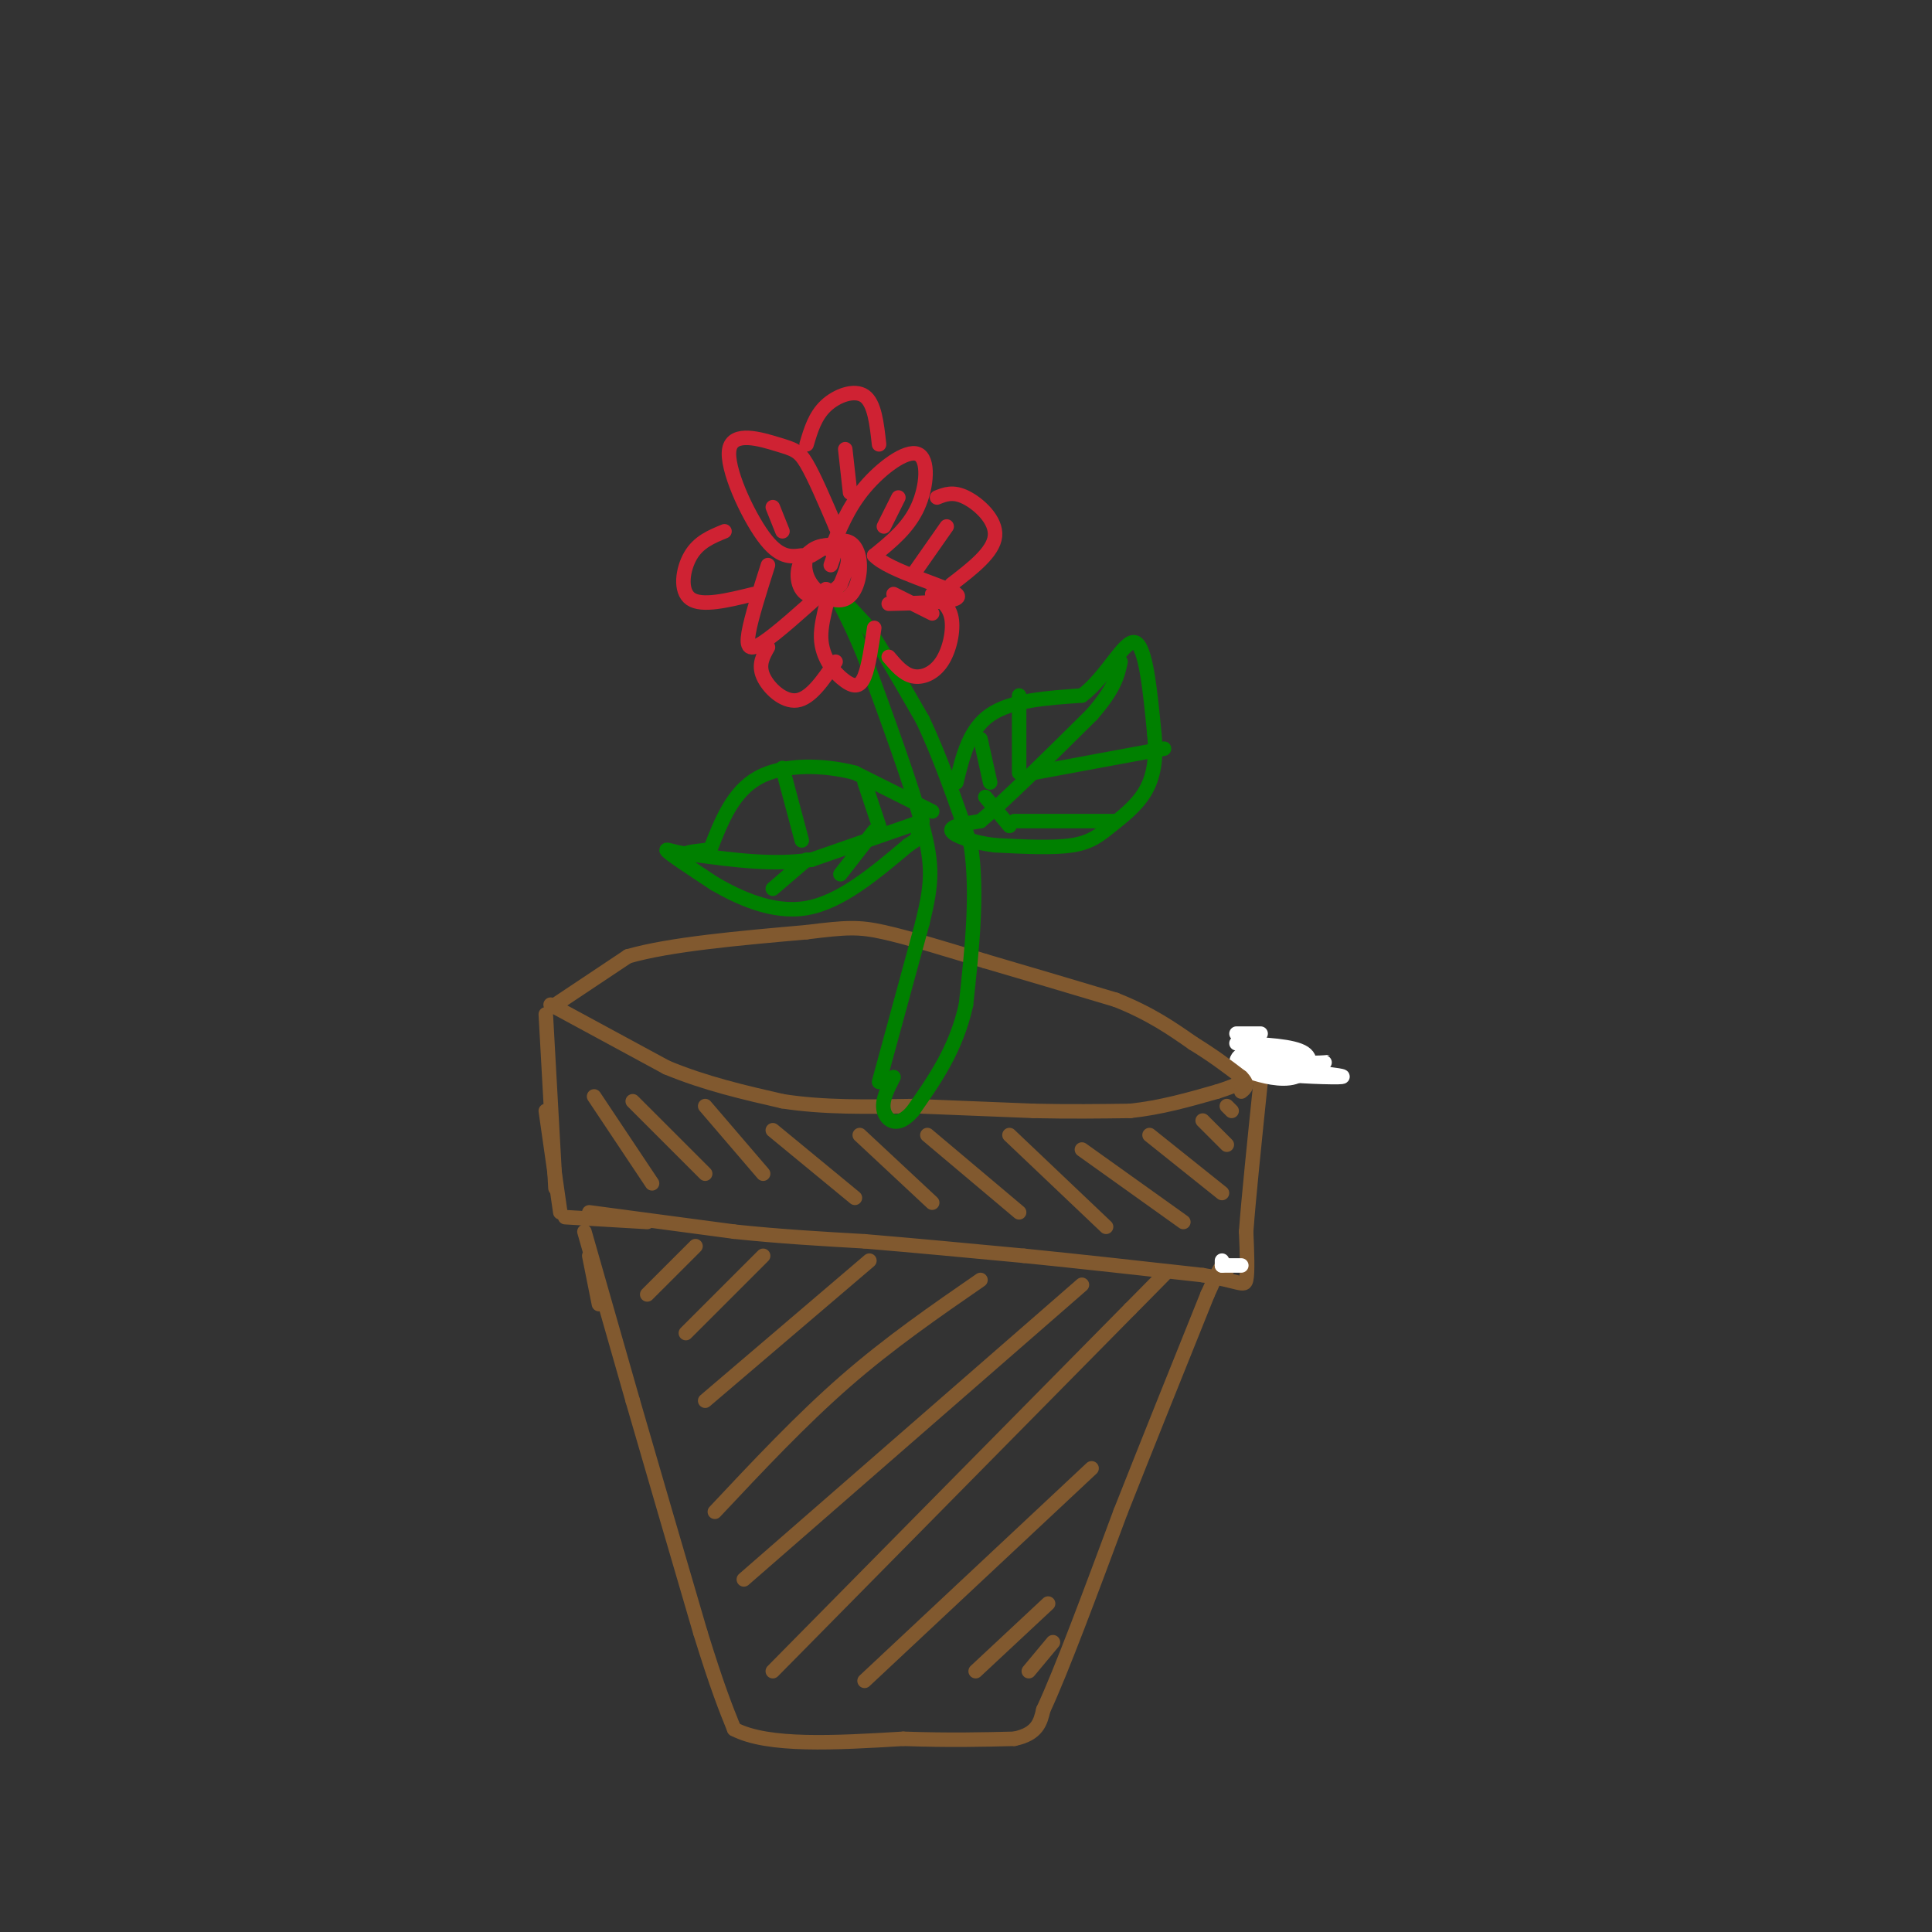 <svg viewBox='0 0 400 400' version='1.1' xmlns='http://www.w3.org/2000/svg' xmlns:xlink='http://www.w3.org/1999/xlink'><rect x="0" y="0" width="400" height="400" fill="#333333" stroke="none"/><g fill='none' stroke='#81592f' stroke-width='3' stroke-linecap='round' stroke-linejoin='round'><path d='M113,210c0.000,0.000 2.000,36.000 2,36'/><path d='M113,230c0.000,0.000 3.000,21.000 3,21'/><path d='M117,252c0.000,0.000 17.000,1.000 17,1'/><path d='M122,251c0.000,0.000 30.000,4.000 30,4'/><path d='M152,255c9.500,1.000 18.250,1.500 27,2'/><path d='M179,257c10.000,0.833 21.500,1.917 33,3'/><path d='M212,260c11.667,1.167 24.333,2.583 37,4'/><path d='M249,264c7.756,1.289 8.644,2.511 9,1c0.356,-1.511 0.178,-5.756 0,-10'/><path d='M258,255c0.500,-6.833 1.750,-18.917 3,-31'/><path d='M261,224c0.911,-6.333 1.689,-6.667 1,-7c-0.689,-0.333 -2.844,-0.667 -5,-1'/><path d='M257,216c-0.833,-0.167 -0.417,-0.083 0,0'/><path d='M114,208c0.000,0.000 24.000,13.000 24,13'/><path d='M138,221c8.000,3.333 16.000,5.167 24,7'/><path d='M162,228c8.500,1.333 17.750,1.167 27,1'/><path d='M189,229c8.667,0.333 16.833,0.667 25,1'/><path d='M214,230c7.500,0.167 13.750,0.083 20,0'/><path d='M234,230c6.333,-0.667 12.167,-2.333 18,-4'/><path d='M252,226c4.833,-1.500 7.917,-3.250 11,-5'/><path d='M263,221c1.833,-0.833 0.917,-0.417 0,0'/><path d='M122,260c0.000,0.000 2.000,10.000 2,10'/><path d='M121,255c0.000,0.000 10.000,35.000 10,35'/><path d='M131,290c4.000,13.833 9.000,30.917 14,48'/><path d='M145,338c3.500,11.333 5.250,15.667 7,20'/><path d='M152,358c7.000,3.667 21.000,2.833 35,2'/><path d='M187,360c9.667,0.333 16.333,0.167 23,0'/><path d='M210,360c4.833,-1.000 5.417,-3.500 6,-6'/><path d='M216,354c3.667,-7.833 9.833,-24.417 16,-41'/><path d='M232,313c5.667,-14.333 11.833,-29.667 18,-45'/><path d='M250,268c3.667,-8.333 3.833,-6.667 4,-5'/></g>
<g fill='none' stroke='#ffffff' stroke-width='3' stroke-linecap='round' stroke-linejoin='round'><path d='M256,216c5.897,0.260 11.793,0.520 14,2c2.207,1.480 0.724,4.181 -2,5c-2.724,0.819 -6.689,-0.244 -9,-1c-2.311,-0.756 -2.968,-1.203 -3,-2c-0.032,-0.797 0.562,-1.942 3,-2c2.438,-0.058 6.719,0.971 11,2'/><path d='M270,220c3.437,0.207 6.530,-0.274 4,0c-2.530,0.274 -10.681,1.305 -10,2c0.681,0.695 10.195,1.056 13,1c2.805,-0.056 -1.097,-0.528 -5,-1'/><path d='M272,222c-4.111,-0.644 -11.889,-1.756 -13,-2c-1.111,-0.244 4.444,0.378 10,1'/><path d='M256,214c0.000,0.000 5.000,0.000 5,0'/><path d='M253,261c0.000,0.000 0.000,1.000 0,1'/><path d='M253,262c0.000,0.000 4.000,0.000 4,0'/></g>
<g fill='none' stroke='#81592f' stroke-width='3' stroke-linecap='round' stroke-linejoin='round'><path d='M115,208c0.000,0.000 15.000,-10.000 15,-10'/><path d='M130,198c8.667,-2.500 22.833,-3.750 37,-5'/><path d='M167,193c8.378,-1.044 10.822,-1.156 16,0c5.178,1.156 13.089,3.578 21,6'/><path d='M204,199c8.000,2.333 17.500,5.167 27,8'/><path d='M231,207c7.167,2.833 11.583,5.917 16,9'/><path d='M247,216c4.333,2.667 7.167,4.833 10,7'/><path d='M257,223c1.667,1.667 0.833,2.333 0,3'/><path d='M123,227c0.000,0.000 12.000,18.000 12,18'/><path d='M131,228c0.000,0.000 15.000,15.000 15,15'/><path d='M146,229c0.000,0.000 12.000,14.000 12,14'/><path d='M160,234c0.000,0.000 17.000,14.000 17,14'/><path d='M178,235c0.000,0.000 15.000,14.000 15,14'/><path d='M192,235c0.000,0.000 19.000,16.000 19,16'/><path d='M209,235c0.000,0.000 20.000,19.000 20,19'/><path d='M224,238c0.000,0.000 21.000,15.000 21,15'/><path d='M238,235c0.000,0.000 15.000,12.000 15,12'/><path d='M249,232c0.000,0.000 5.000,5.000 5,5'/><path d='M254,229c0.000,0.000 1.000,1.000 1,1'/><path d='M134,268c0.000,0.000 10.000,-10.000 10,-10'/><path d='M142,276c0.000,0.000 16.000,-16.000 16,-16'/><path d='M146,290c0.000,0.000 34.000,-29.000 34,-29'/><path d='M148,313c8.917,-9.500 17.833,-19.000 27,-27c9.167,-8.000 18.583,-14.500 28,-21'/><path d='M154,327c0.000,0.000 70.000,-61.000 70,-61'/><path d='M160,346c0.000,0.000 74.000,-75.000 74,-75'/><path d='M234,271c12.500,-12.667 6.750,-6.833 1,-1'/><path d='M179,348c0.000,0.000 47.000,-44.000 47,-44'/><path d='M202,346c0.000,0.000 15.000,-14.000 15,-14'/><path d='M213,346c0.000,0.000 5.000,-6.000 5,-6'/></g>
<g fill='none' stroke='#008000' stroke-width='3' stroke-linecap='round' stroke-linejoin='round'><path d='M182,224c0.000,0.000 9.000,-33.000 9,-33'/><path d='M191,191c1.933,-8.022 2.267,-11.578 0,-20c-2.267,-8.422 -7.133,-21.711 -12,-35'/><path d='M179,136c-3.467,-8.600 -6.133,-12.600 -6,-13c0.133,-0.400 3.067,2.800 6,6'/><path d='M179,129c3.000,4.333 7.500,12.167 12,20'/><path d='M191,149c3.667,7.667 6.833,16.833 10,26'/><path d='M201,175c1.500,9.833 0.250,21.417 -1,33'/><path d='M200,208c-2.000,9.167 -6.500,15.583 -11,22'/><path d='M189,230c-3.133,3.733 -5.467,2.067 -6,0c-0.533,-2.067 0.733,-4.533 2,-7'/><path d='M198,162c1.333,-5.500 2.667,-11.000 7,-14c4.333,-3.000 11.667,-3.500 19,-4'/><path d='M224,144c5.222,-3.911 8.778,-11.689 11,-11c2.222,0.689 3.111,9.844 4,19'/><path d='M239,152c0.514,5.297 -0.203,9.038 -2,12c-1.797,2.962 -4.676,5.144 -7,7c-2.324,1.856 -4.093,3.388 -8,4c-3.907,0.612 -9.954,0.306 -16,0'/><path d='M206,175c-4.756,-0.578 -8.644,-2.022 -9,-3c-0.356,-0.978 2.822,-1.489 6,-2'/><path d='M203,170c4.833,-4.000 13.917,-13.000 23,-22'/><path d='M226,148c4.833,-5.500 5.417,-8.250 6,-11'/><path d='M193,168c0.000,0.000 -16.000,-8.000 -16,-8'/><path d='M177,160c-6.489,-1.689 -14.711,-1.911 -20,1c-5.289,2.911 -7.644,8.956 -10,15'/><path d='M147,176c-4.000,2.022 -9.000,-0.422 -9,0c0.000,0.422 5.000,3.711 10,7'/><path d='M148,183c4.844,2.778 11.956,6.222 19,5c7.044,-1.222 14.022,-7.111 21,-13'/><path d='M188,175c3.833,-2.500 2.917,-2.250 2,-2'/><path d='M191,170c0.000,0.000 -23.000,8.000 -23,8'/><path d='M168,178c-7.833,1.167 -15.917,0.083 -24,-1'/><path d='M144,177c-3.667,-0.333 -0.833,-0.667 2,-1'/><path d='M166,174c0.000,0.000 -4.000,-15.000 -4,-15'/><path d='M167,178c0.000,0.000 -7.000,6.000 -7,6'/><path d='M182,171c0.000,0.000 -3.000,-9.000 -3,-9'/><path d='M181,172c0.000,0.000 -7.000,9.000 -7,9'/><path d='M211,160c0.000,0.000 0.000,-16.000 0,-16'/><path d='M214,160c0.000,0.000 27.000,-5.000 27,-5'/><path d='M205,162c0.000,0.000 -2.000,-9.000 -2,-9'/><path d='M204,165c0.000,0.000 5.000,6.000 5,6'/><path d='M210,170c0.000,0.000 21.000,0.000 21,0'/></g>
<g fill='none' stroke='#cf2233' stroke-width='3' stroke-linecap='round' stroke-linejoin='round'><path d='M168,115c2.581,-1.612 5.161,-3.224 7,-3c1.839,0.224 2.936,2.283 3,5c0.064,2.717 -0.906,6.093 -3,7c-2.094,0.907 -5.314,-0.654 -7,-3c-1.686,-2.346 -1.839,-5.478 0,-7c1.839,-1.522 5.668,-1.435 7,0c1.332,1.435 0.166,4.217 -1,7'/><path d='M174,121c-1.584,1.900 -5.043,3.148 -7,2c-1.957,-1.148 -2.411,-4.694 -1,-7c1.411,-2.306 4.689,-3.373 6,-3c1.311,0.373 0.656,2.187 0,4'/><path d='M172,114c1.768,-4.435 3.536,-8.869 7,-13c3.464,-4.131 8.625,-7.958 11,-7c2.375,0.958 1.964,6.702 0,11c-1.964,4.298 -5.482,7.149 -9,10'/><path d='M181,115c3.000,3.244 15.000,6.356 17,8c2.000,1.644 -6.000,1.822 -14,2'/><path d='M166,115c-2.324,0.306 -4.648,0.612 -8,-4c-3.352,-4.612 -7.734,-14.144 -7,-18c0.734,-3.856 6.582,-2.038 10,-1c3.418,1.038 4.405,1.297 6,4c1.595,2.703 3.797,7.852 6,13'/><path d='M173,109c1.000,2.167 0.500,1.083 0,0'/><path d='M159,117c-1.733,5.444 -3.467,10.889 -4,14c-0.533,3.111 0.133,3.889 3,2c2.867,-1.889 7.933,-6.444 13,-11'/><path d='M171,122c1.539,0.033 -1.113,5.617 -1,10c0.113,4.383 2.992,7.565 5,9c2.008,1.435 3.145,1.124 4,-1c0.855,-2.124 1.427,-6.062 2,-10'/><path d='M156,123c-5.333,1.311 -10.667,2.622 -13,1c-2.333,-1.622 -1.667,-6.178 0,-9c1.667,-2.822 4.333,-3.911 7,-5'/><path d='M167,92c0.867,-2.933 1.733,-5.867 4,-8c2.267,-2.133 5.933,-3.467 8,-2c2.067,1.467 2.533,5.733 3,10'/><path d='M194,103c1.667,-0.667 3.333,-1.333 6,0c2.667,1.333 6.333,4.667 6,8c-0.333,3.333 -4.667,6.667 -9,10'/><path d='M159,134c-1.022,1.800 -2.044,3.600 -1,6c1.044,2.400 4.156,5.400 7,5c2.844,-0.400 5.422,-4.200 8,-8'/><path d='M193,123c1.768,1.208 3.536,2.417 4,5c0.464,2.583 -0.375,6.542 -2,9c-1.625,2.458 -4.036,3.417 -6,3c-1.964,-0.417 -3.482,-2.208 -5,-4'/><path d='M189,119c0.000,0.000 7.000,-10.000 7,-10'/><path d='M176,102c0.000,0.000 -1.000,-9.000 -1,-9'/><path d='M162,110c0.000,0.000 -2.000,-5.000 -2,-5'/><path d='M183,109c0.000,0.000 3.000,-6.000 3,-6'/><path d='M185,123c0.000,0.000 8.000,4.000 8,4'/></g>
</svg>